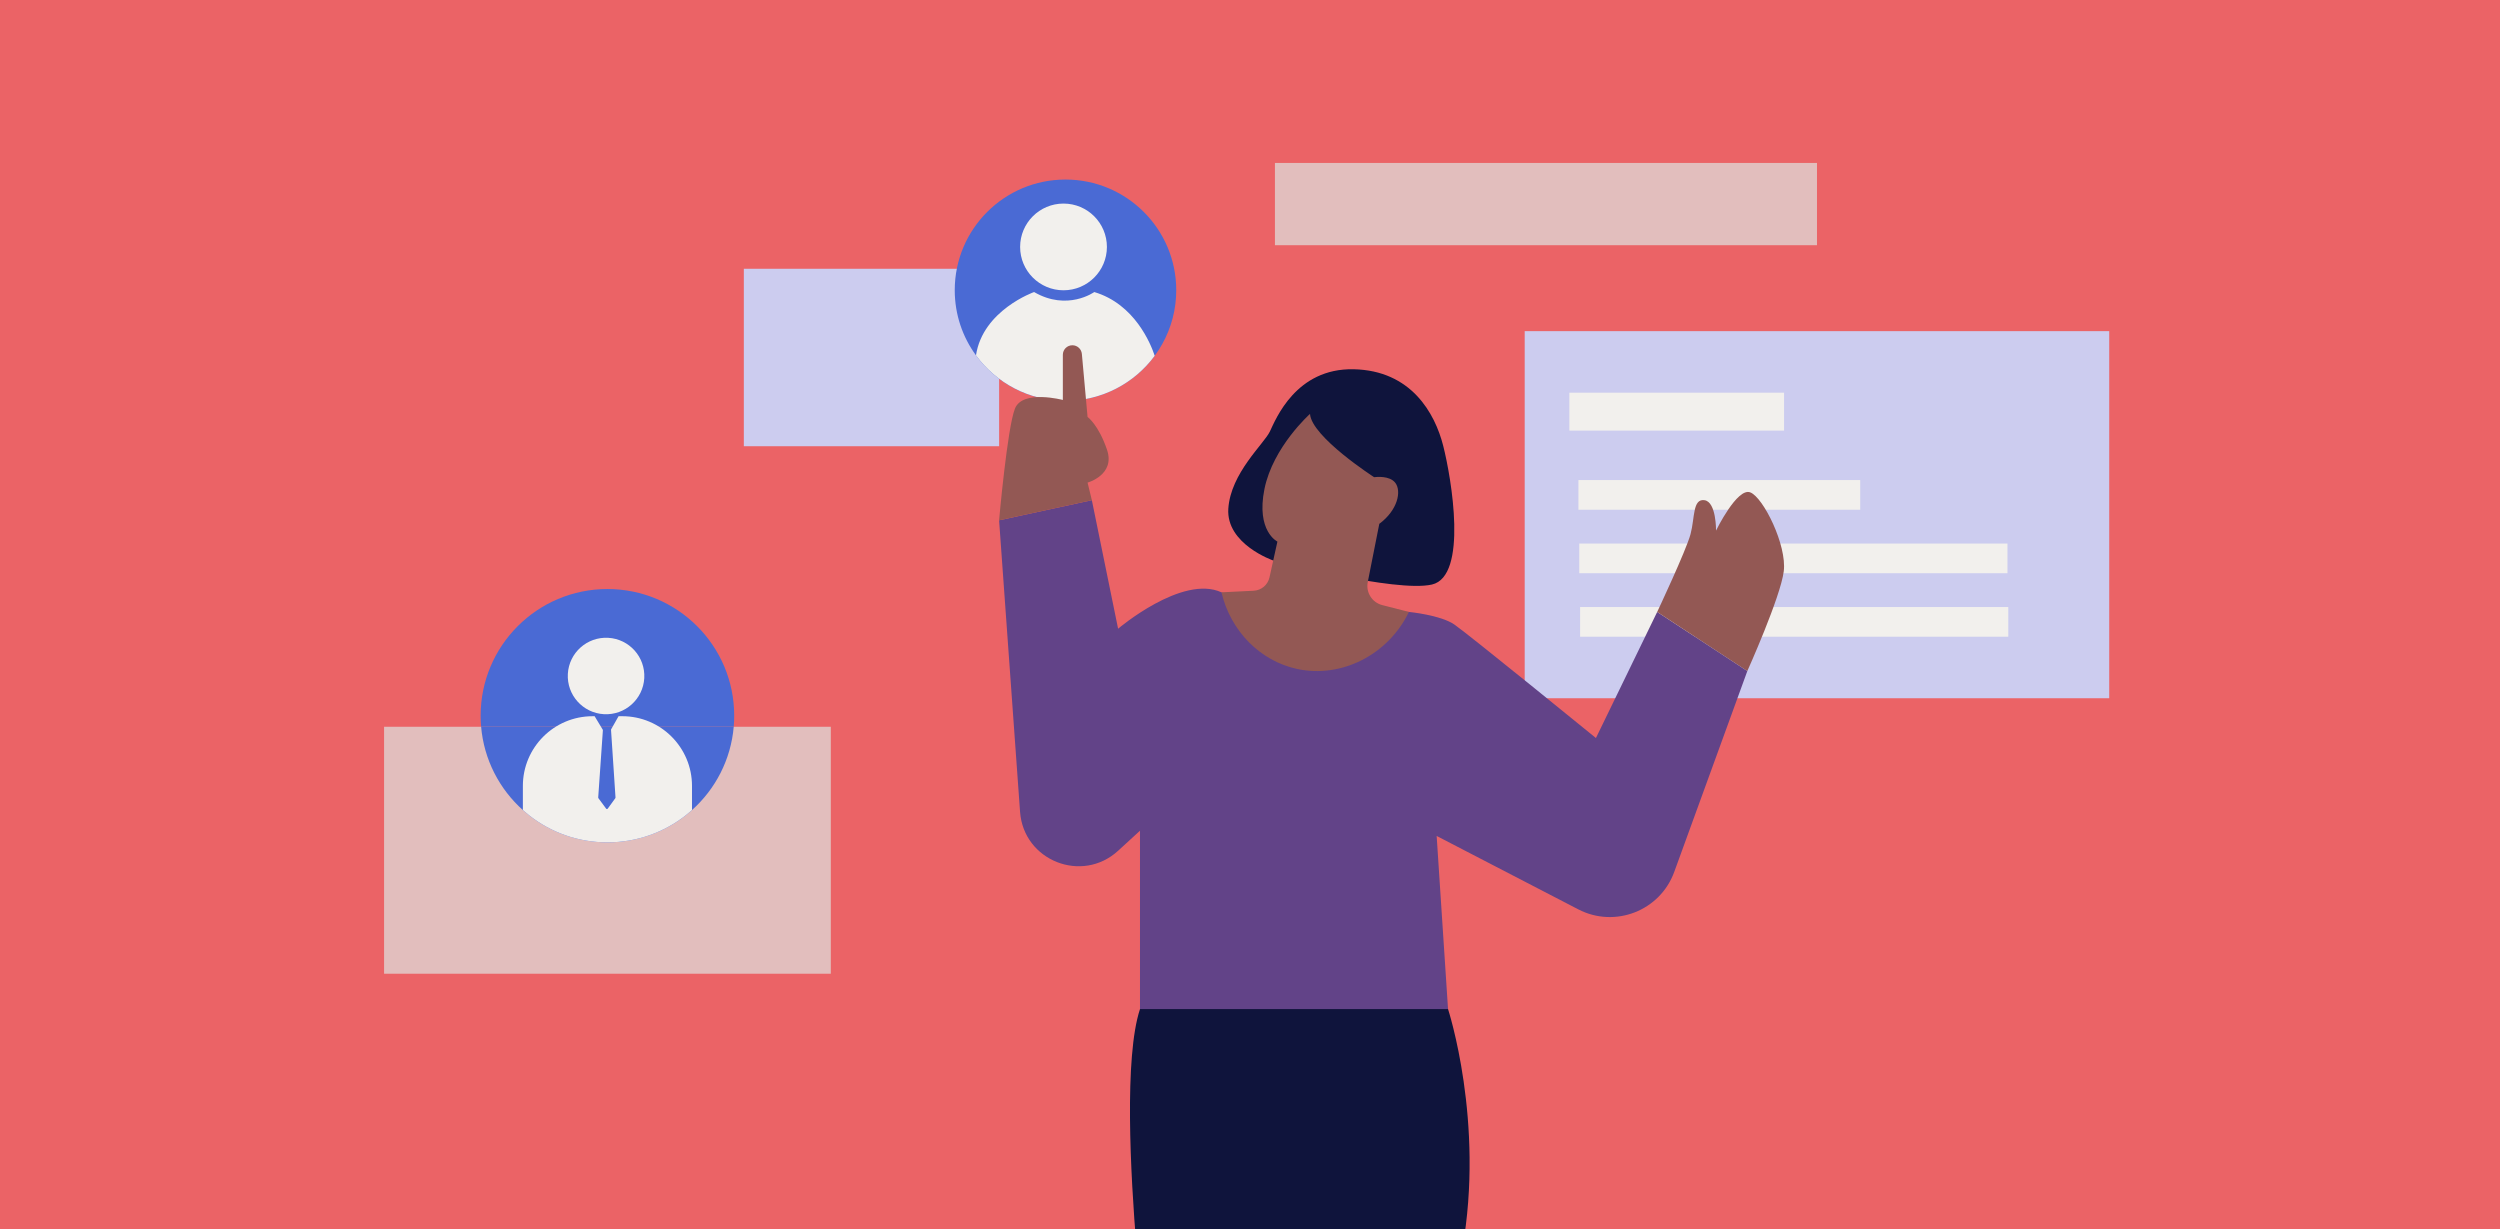 <svg width="358" height="176" viewBox="0 0 358 176" fill="none" xmlns="http://www.w3.org/2000/svg">
<rect x="0" y="0" width="358" height="176" fill="#333333" stroke="none"/>
<g clip-path="url(#clip0_4330_155455)">
<path d="M358 0H0V176H358V0Z" fill="#EB6366"/>
<path d="M143.075 38.488H106.516V63.9H143.075V38.488Z" fill="#CCCCEF"/>
<path d="M154.339 43.535H168.315C168.396 42.887 168.438 42.227 168.438 41.557C168.438 32.805 161.336 25.711 152.578 25.711C143.82 25.711 136.719 32.804 136.719 41.557C136.719 45.045 137.848 48.27 139.761 50.887C142.644 54.836 147.311 57.402 152.578 57.402C152.786 57.402 152.992 57.396 153.197 57.389L150.985 47.741C150.491 45.588 152.128 43.535 154.338 43.535H154.339Z" fill="#4A6AD4"/>
<path d="M165.353 50.948C166.921 48.821 167.972 46.287 168.315 43.535H154.34C152.13 43.535 150.493 45.587 150.987 47.74L153.199 57.389C158.185 57.197 162.581 54.707 165.355 50.948H165.353Z" fill="#4A6AD4"/>
<path d="M152.296 41.569C155.727 41.569 158.509 38.79 158.509 35.361C158.509 31.932 155.727 29.152 152.296 29.152C148.864 29.152 146.082 31.932 146.082 35.361C146.082 38.79 148.864 41.569 152.296 41.569Z" fill="#F2F0ED"/>
<path d="M165.354 50.948C162.466 54.862 157.819 57.402 152.579 57.402C147.339 57.402 142.645 54.836 139.762 50.887C140.722 44.421 148.082 41.82 148.082 41.82C152.853 44.593 156.699 41.82 156.699 41.82C162.5 43.542 164.791 49.251 165.354 50.948Z" fill="#F2F0ED"/>
<path d="M302.041 47.42H218.336V99.988H302.041V47.42Z" fill="#CCCCEF"/>
<path d="M255.478 56.232H224.734V61.662H255.478V56.232Z" fill="#F2F0ED"/>
<path d="M266.383 68.746H226.031V72.996H266.383V68.746Z" fill="#F2F0ED"/>
<path d="M287.469 77.836H226.152V82.085H287.469V77.836Z" fill="#F2F0ED"/>
<path d="M287.587 86.926H226.27V91.175H287.587V86.926Z" fill="#F2F0ED"/>
<path d="M209.399 178.85H162.764C161.858 167.939 160.984 151.369 163.247 144.5C166.756 133.843 195.718 132.779 195.718 132.779L207.358 144.5C207.358 144.5 212.634 160.629 209.399 178.85Z" fill="#0F143C"/>
<path d="M201.758 87.629C201.758 87.629 206.272 88.064 208.256 89.425C210.241 90.785 228.537 105.685 228.537 105.685L237.309 87.629L250.216 96.096L239.747 124.869C237.724 130.43 231.268 132.944 226.012 130.22L205.729 119.708L207.358 144.5H163.246V118.957L160.114 121.829C154.942 126.571 146.575 123.249 146.072 116.253L143.07 74.506L156.353 71.627L160.112 90.033C160.112 90.033 169.283 82.235 174.911 84.819C180.539 87.403 201.757 87.628 201.757 87.628L201.758 87.629Z" fill="#624388"/>
<path d="M182.326 80.264C182.326 80.264 175.556 77.931 175.895 72.835C176.235 67.739 180.995 63.577 181.845 61.794C182.695 60.01 185.585 52.706 193.831 52.876C202.076 53.045 205.477 59.161 206.666 63.832C207.856 68.504 210.237 82.518 205.052 83.706C199.867 84.895 182.326 80.265 182.326 80.265V80.264Z" fill="#0F143C"/>
<path d="M187.594 59.269C187.594 59.269 182.289 63.987 181.068 70.03C179.847 76.072 182.925 77.557 182.925 77.557L181.79 82.682C181.551 83.756 180.624 84.539 179.524 84.593L174.914 84.819C176.208 90.347 180.443 94.647 185.738 95.793C192.031 97.155 198.751 93.831 201.76 87.629L197.932 86.648C196.479 86.276 195.569 84.834 195.861 83.364L197.516 75.012C200.152 73.062 200.735 70.328 199.797 69.128C198.982 68.087 197.091 68.295 196.774 68.333C196.774 68.333 187.807 62.555 187.594 59.268V59.269Z" fill="#935854"/>
<path d="M156.353 71.627L155.74 69.107C155.74 69.107 159.746 68.005 158.526 64.408C157.307 60.812 155.74 59.709 155.74 59.709L154.924 50.683C154.86 49.979 154.271 49.441 153.564 49.441C152.81 49.441 152.199 50.052 152.199 50.805V57.273C152.199 57.273 146.451 55.764 145.348 58.491C144.246 61.218 143.07 74.508 143.07 74.508L156.353 71.629V71.627Z" fill="#935854"/>
<path d="M237.309 87.63C237.309 87.63 241.455 78.832 242.083 76.496C242.711 74.159 242.368 71.378 244.081 71.627C245.792 71.876 245.736 75.982 245.736 75.982C245.736 75.982 248.76 69.767 250.643 70.509C252.526 71.25 255.892 78.092 255.437 81.798C254.979 85.504 250.217 96.096 250.217 96.096L237.31 87.63H237.309Z" fill="#935854"/>
<path d="M260.192 23.334H182.57V35.113H260.192V23.334Z" fill="#E2BEBD"/>
<path d="M118.972 104.072H55V139.437H118.972V104.072Z" fill="#E2BEBD"/>
<path d="M105.138 102.487C105.138 92.47 97.01 84.348 86.982 84.348C76.955 84.348 68.828 92.469 68.828 102.487C68.828 103.008 68.851 103.523 68.894 104.033H105.072C105.115 103.524 105.138 103.008 105.138 102.487Z" fill="#4A6AD4"/>
<path d="M74.874 116.002C75.18 116.275 75.494 116.537 75.817 116.79C78.897 119.194 82.773 120.627 86.984 120.627C91.195 120.627 95.107 119.181 98.195 116.757C98.502 116.515 98.802 116.263 99.093 116.002C102.444 113.003 104.672 108.779 105.073 104.033H68.894C69.296 108.779 71.523 113.003 74.874 116.002Z" fill="#4A6AD4"/>
<path d="M92.26 97.106C92.427 94.086 90.113 91.503 87.091 91.335C84.068 91.168 81.482 93.481 81.315 96.501C81.147 99.52 83.462 102.104 86.484 102.272C89.507 102.439 92.093 100.126 92.26 97.106Z" fill="#F2F0ED"/>
<path d="M99.094 112.543V116.001C98.802 116.262 98.503 116.513 98.195 116.755C95.109 119.179 91.215 120.626 86.985 120.626C82.754 120.626 78.898 119.194 75.818 116.789C75.496 116.537 75.18 116.274 74.875 116.001V112.542C74.875 107.031 79.346 102.563 84.862 102.563H85.151L86.313 104.491C86.329 104.515 86.336 104.545 86.333 104.574L85.663 114.203C85.66 114.236 85.671 114.269 85.69 114.297L86.797 115.797C86.855 115.874 86.972 115.874 87.029 115.796L88.115 114.3C88.134 114.274 88.144 114.241 88.141 114.207L87.499 104.515C87.497 104.487 87.504 104.46 87.517 104.435L88.579 102.561H89.107C94.622 102.561 99.094 107.028 99.094 112.539V112.543Z" fill="#F2F0ED"/>
</g>
<defs>
<clipPath id="clip0_4330_155455">
<rect width="358" height="176" fill="white"/>
</clipPath>
</defs>
</svg>
